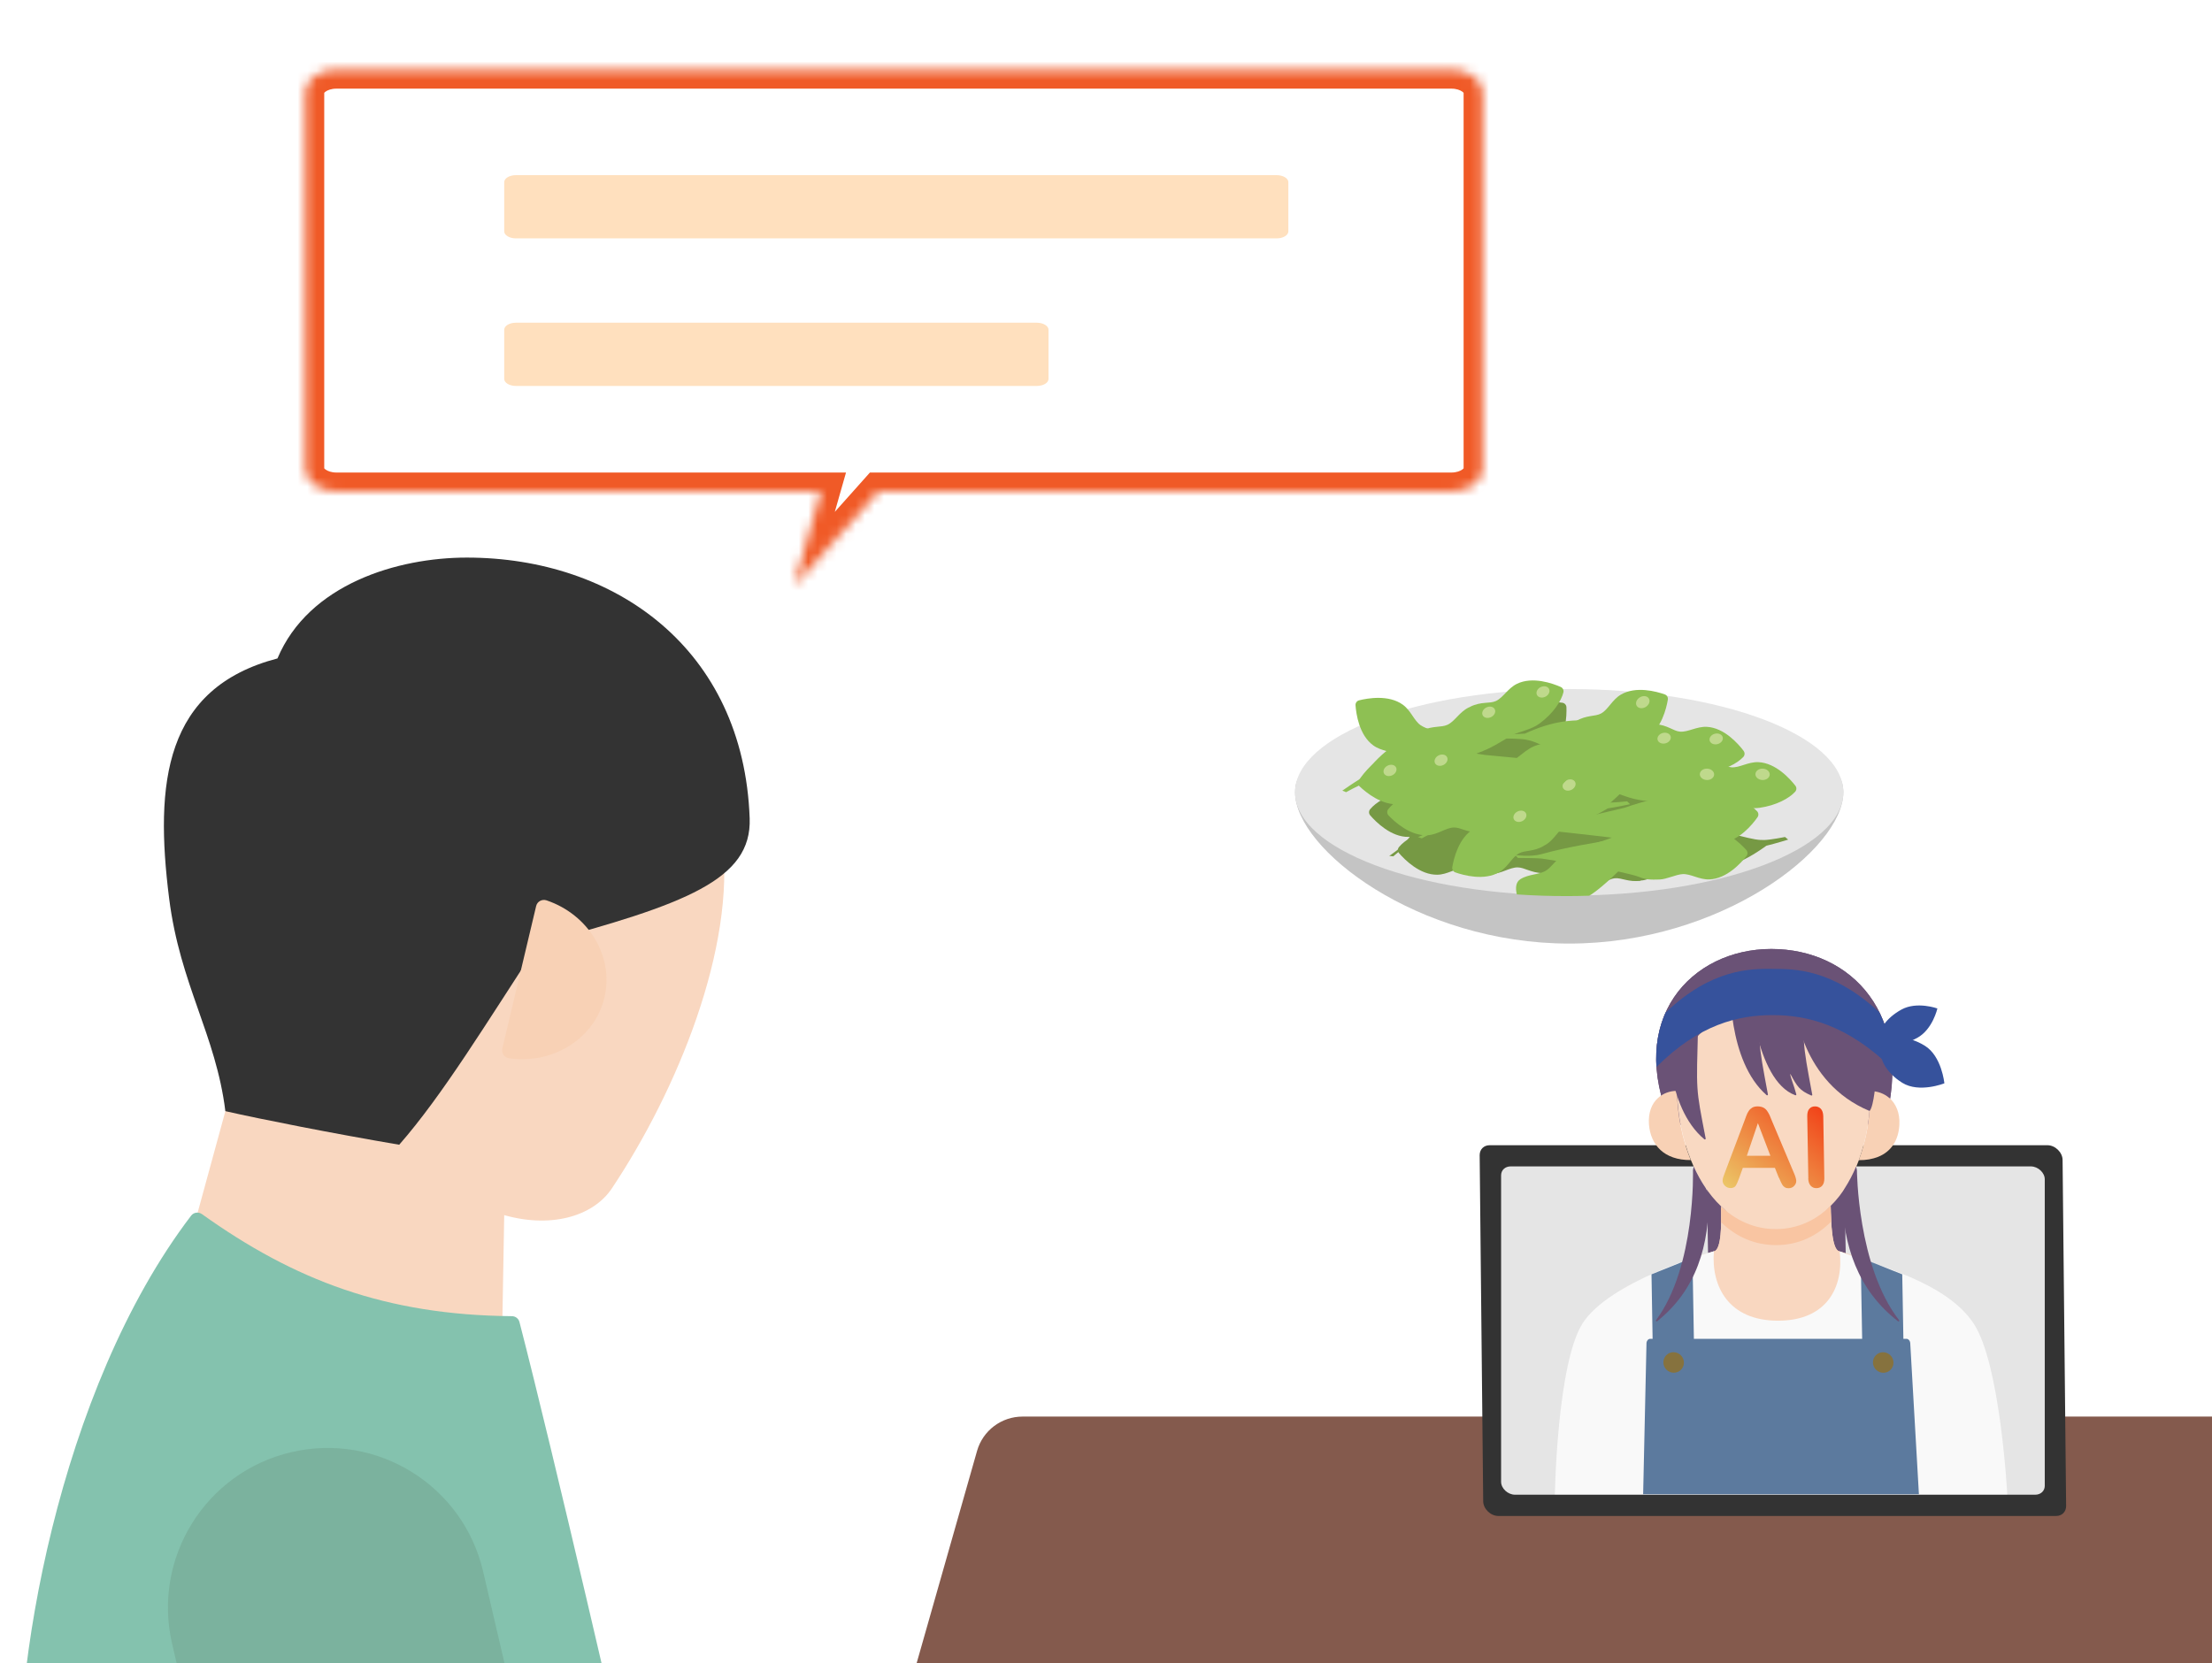 <svg width="234" height="176" viewBox="0 0 234 176" fill="none" xmlns="http://www.w3.org/2000/svg">
<g clip-path="url(#clip0_14_2960)">
<path d="M239.336 153.524C238.725 151.375 236.762 149.893 234.527 149.893H108.169C105.935 149.893 103.972 151.375 103.36 153.524L85.353 216.793C84.444 219.986 86.842 223.161 90.162 223.161H252.535C255.854 223.161 258.252 219.986 257.344 216.793L239.336 153.524Z" fill="#845A4D"/>
<g filter="url(#filter0_d_14_2960)">
<mask id="path-2-inside-1_14_2960" fill="white">
<path fill-rule="evenodd" clip-rule="evenodd" d="M35.58 7.38H153.55C155.36 7.38 156.83 8.451 156.83 9.774V49.606C156.83 50.929 155.36 52 153.55 52H92.922L84 62L86.848 52H35.58C33.77 52 32.3 50.929 32.3 49.606V9.774C32.3 8.451 33.77 7.38 35.58 7.38Z"/>
</mask>
<path fill-rule="evenodd" clip-rule="evenodd" d="M35.58 7.38H153.55C155.36 7.38 156.83 8.451 156.83 9.774V49.606C156.83 50.929 155.36 52 153.55 52H92.922L84 62L86.848 52H35.58C33.77 52 32.3 50.929 32.3 49.606V9.774C32.3 8.451 33.77 7.38 35.58 7.38Z" fill="white"/>
<path d="M92.922 52V50H92.026L91.43 50.669L92.922 52ZM84 62L82.076 61.452L85.492 63.331L84 62ZM86.848 52L88.771 52.548L89.497 50H86.848V52ZM153.55 5.38H35.58V9.38H153.55V5.38ZM158.83 9.774C158.83 8.318 158.017 7.172 157.047 6.465C156.076 5.757 154.833 5.38 153.55 5.38V9.38C154.077 9.38 154.473 9.539 154.69 9.696C154.908 9.855 154.83 9.907 154.83 9.774H158.83ZM158.83 49.606V9.774H154.83V49.606H158.83ZM153.55 54C154.833 54 156.076 53.623 157.047 52.915C158.017 52.208 158.83 51.062 158.83 49.606H154.83C154.83 49.473 154.908 49.524 154.69 49.683C154.473 49.841 154.077 50 153.55 50V54ZM92.922 54H153.55V50H92.922V54ZM91.43 50.669L82.508 60.669L85.492 63.331L94.415 53.331L91.43 50.669ZM85.924 62.548L88.771 52.548L84.924 51.452L82.076 61.452L85.924 62.548ZM35.58 54H86.848V50H35.58V54ZM30.3 49.606C30.3 51.062 31.113 52.208 32.082 52.915C33.053 53.623 34.297 54 35.58 54V50C35.053 50 34.656 49.841 34.44 49.683C34.222 49.524 34.3 49.473 34.3 49.606H30.3ZM30.3 9.774V49.606H34.3V9.774H30.3ZM35.58 5.38C34.297 5.38 33.053 5.757 32.082 6.465C31.113 7.172 30.3 8.318 30.3 9.774H34.3C34.3 9.907 34.222 9.855 34.44 9.696C34.656 9.539 35.053 9.38 35.58 9.38V5.38Z" fill="#F05A27" mask="url(#path-2-inside-1_14_2960)"/>
<path d="M54.58 18.533H135.05C135.73 18.533 136.29 18.868 136.29 19.276V24.481C136.29 24.89 135.74 25.225 135.05 25.225H54.58C53.9 25.225 53.34 24.89 53.34 24.481V19.276C53.34 18.868 53.89 18.533 54.58 18.533Z" fill="#FFE0BE"/>
<path d="M54.58 34.148H109.68C110.36 34.148 110.92 34.482 110.92 34.891V40.096C110.92 40.505 110.37 40.839 109.68 40.839H54.58C53.9 40.839 53.34 40.505 53.34 40.096V34.891C53.34 34.482 53.89 34.148 54.58 34.148Z" fill="#FFE0BE"/>
</g>
<g filter="url(#filter1_d_14_2960)">
<path d="M225.25 62H107.28C105.47 62 104 63.071 104 64.394V104.226C104 105.549 105.47 106.62 107.28 106.62H225.25C227.06 106.62 228.53 105.549 228.53 104.226V64.394C228.53 63.071 227.06 62 225.25 62Z" fill="white"/>
<path d="M151.085 117V106.513H143.65L151.085 117Z" fill="white"/>
</g>
<path d="M52.903 128.439L23.841 117.567L25.012 83.069C27.429 70.767 39.363 62.746 51.674 65.172L61.893 67.179C71.871 69.136 75.141 78.712 76.412 88.797C77.85 100.221 71.661 115.35 64.728 125.746C62.721 128.756 58.113 130.078 52.903 128.447V128.439Z" fill="#F9D7C0"/>
<path d="M53.129 140.591L19.275 134.285L25.129 112.867H53.614L53.129 140.591Z" fill="#F9D7C0"/>
<path d="M67.338 193.913L2.967 192.901C2.482 192.901 2.164 192.492 2.131 192.007C1.094 177.304 6.153 147.08 20.22 128.631C20.496 128.272 20.998 128.213 21.366 128.472C31.142 135.455 40.776 139.152 54.149 139.269C54.525 139.269 54.86 139.52 54.952 139.888C58.615 154.063 65.924 185.801 67.321 191.89C67.438 192.416 67.881 193.922 67.346 193.922L67.338 193.913Z" fill="#84C2AE"/>
<path d="M51.107 166.279C48.991 157.192 39.911 151.541 30.826 153.657C21.742 155.773 16.093 164.854 18.209 173.941L23.883 198.303C25.999 207.39 35.079 213.041 44.163 210.925C53.248 208.81 58.897 199.728 56.781 190.641L51.107 166.279Z" fill="#7BB29E"/>
<path d="M56.942 99.862C72.598 95.689 79.531 93.055 79.305 86.598C78.669 68.618 65.013 59 49.382 59C42.056 59 32.664 61.802 29.352 69.671C17.385 72.808 16.348 82.843 17.895 95.087C19.049 104.194 22.837 109.488 23.841 117.575C27.705 118.453 35.215 119.933 42.231 121.129C46.856 115.844 51.431 108.275 56.942 99.87V99.862Z" fill="#333333"/>
<path d="M53.145 110.952C53.028 111.437 53.363 111.913 53.856 111.98C58.506 112.641 62.914 109.906 63.942 105.549C64.971 101.2 62.27 96.776 57.821 95.271C57.344 95.112 56.834 95.38 56.717 95.873L53.137 110.952H53.145Z" fill="#F8D1B5"/>
<path d="M217.508 160.41H158.509C157.684 160.41 156.911 159.655 156.902 158.856L156.529 122.23C156.529 121.622 156.963 121.179 157.588 121.179H216.587C217.412 121.179 218.185 121.935 218.194 122.734L218.568 159.36C218.568 159.968 218.133 160.41 217.508 160.41Z" fill="#333333"/>
<path d="M215.302 158.161H160.272C159.508 158.161 158.787 157.492 158.796 156.78V124.349C158.804 123.811 159.23 123.42 159.803 123.42H214.833C215.597 123.42 216.318 124.089 216.309 124.801V157.232C216.301 157.77 215.875 158.161 215.302 158.161Z" fill="#E5E5E5"/>
<path d="M176.809 118.999C171.937 107.838 178.92 100.413 187.379 100.413C195.838 100.413 202.613 107.413 199.347 119.008" fill="#6A5276"/>
<path d="M176.809 118.999C171.937 107.838 178.92 100.413 187.379 100.413C195.838 100.413 202.613 107.413 199.347 119.008" fill="#6A5276"/>
<path d="M195.3 135.388H180.735L180.527 123.359H195.092L195.3 135.388Z" fill="#6A5276"/>
<path d="M199.877 116.176C200.563 116.793 200.997 117.766 200.928 119.008C200.85 120.562 200.138 121.839 198.652 122.421C198.088 122.638 197.428 122.768 196.637 122.76C197.48 120.502 197.888 117.957 197.836 115.447C198.609 115.447 199.321 115.707 199.868 116.185L199.877 116.176Z" fill="#F8D1B5"/>
<path d="M177.4 115.438C177.443 117.948 177.947 120.501 178.859 122.751C176.019 122.768 174.62 121.135 174.438 118.999C174.343 117.757 174.725 116.775 175.402 116.176C175.932 115.698 176.627 115.429 177.4 115.429V115.438Z" fill="#F8D1B5"/>
<path d="M194.562 132.4C195.265 132.6 195.951 132.956 196.655 133.199C199.99 134.424 204.984 136.309 206.018 137.577C208.111 140.139 202.005 141.676 188.109 141.676C168.185 141.676 167.629 139.479 171.303 136.673C172.684 135.622 177.235 133.972 178.407 133.59C179.58 133.208 180.631 132.617 181.343 132.4C182.107 132.209 182.116 129.508 182.081 127.675C183.653 129.152 185.599 130.055 187.874 130.055C190.15 130.055 192.139 129.117 193.667 127.589C193.702 129.439 193.797 132.209 194.562 132.4Z" fill="#F9D9C2"/>
<path d="M187.475 106.501C194.649 106.501 197.775 111.486 197.845 115.438C197.888 117.948 197.471 120.501 196.646 122.751C195.952 124.636 194.961 126.312 193.676 127.58C192.139 129.108 190.211 130.672 187.892 130.672C185.573 130.672 183.653 129.152 182.09 127.667C180.735 126.381 179.649 124.679 178.876 122.751C177.956 120.493 177.461 117.948 177.417 115.438C177.348 111.486 180.318 106.501 187.492 106.501H187.483H187.475Z" fill="#F9D9C2"/>
<path d="M194.562 132.4C195.266 132.6 195.978 132.817 196.681 133.06C194.918 136.413 191.922 141.676 188.1 141.676C184.279 141.676 181.091 136.413 179.207 133.069C179.91 132.826 180.622 132.609 181.334 132.4C182.099 132.209 182.107 129.508 182.073 127.675C183.645 129.152 185.59 130.055 187.866 130.055C190.141 130.055 192.13 129.117 193.659 127.589C193.694 129.439 193.789 132.209 194.553 132.4H194.562Z" fill="#F9D7C0"/>
<path d="M208.797 140.061C205.853 135.597 198.409 133.877 194.614 132.418C195.048 136.109 193.337 139.748 188.091 139.748C182.845 139.748 181.004 136.092 181.308 132.4C180.77 132.539 170.182 135.605 167.394 140.069C164.719 144.343 164.485 158.117 164.485 158.117H212.341C212.341 158.117 211.62 144.343 208.797 140.069V140.061Z" fill="#F9F9F9"/>
<path d="M188.178 124.627L187.761 123.576H184.365L183.983 124.645C183.836 125.061 183.705 125.339 183.592 125.496C183.479 125.643 183.306 125.713 183.054 125.713C182.845 125.713 182.654 125.635 182.489 125.487C182.324 125.331 182.237 125.148 182.229 124.957C182.229 124.844 182.246 124.731 182.281 124.601C182.316 124.48 182.385 124.315 182.463 124.097L184.513 118.669C184.565 118.513 184.643 118.322 184.721 118.105C184.8 117.887 184.886 117.705 184.991 117.557C185.086 117.41 185.208 117.297 185.364 117.201C185.529 117.106 185.72 117.071 185.946 117.071C186.172 117.071 186.38 117.123 186.545 117.201C186.71 117.288 186.832 117.401 186.936 117.549C187.032 117.696 187.127 117.844 187.197 118C187.266 118.157 187.353 118.374 187.466 118.652L189.741 124.045C189.924 124.454 190.011 124.757 190.019 124.949C190.028 125.14 189.95 125.322 189.794 125.487C189.637 125.652 189.446 125.73 189.212 125.73C189.081 125.73 188.96 125.713 188.864 125.661C188.769 125.609 188.691 125.548 188.621 125.47C188.552 125.383 188.482 125.261 188.404 125.096C188.326 124.923 188.265 124.784 188.204 124.645V124.627H188.178ZM184.782 122.3H187.284L185.963 118.843L184.791 122.3H184.782ZM191.296 124.679L191.183 118.096C191.183 117.748 191.253 117.497 191.4 117.332C191.548 117.158 191.748 117.071 192 117.071C192.252 117.071 192.46 117.158 192.625 117.332C192.781 117.505 192.868 117.766 192.877 118.105L192.99 124.688C192.99 125.035 192.92 125.287 192.764 125.461C192.616 125.635 192.408 125.722 192.147 125.722C191.887 125.722 191.704 125.635 191.539 125.461C191.383 125.287 191.296 125.027 191.287 124.688H191.296V124.679Z" fill="url(#paint0_linear_14_2960)"/>
<path d="M183.036 103.365C183.002 104.147 182.741 112.268 186.884 115.881C186.936 115.933 187.031 115.881 187.023 115.811C185.937 109.984 186.041 110.765 186.206 103.383C186.206 103.339 186.172 103.305 186.128 103.305H183.114C183.114 103.305 183.036 103.331 183.036 103.365Z" fill="#6A5276"/>
<path d="M189.394 113.632C190.132 114.995 190.367 115.377 191.6 115.916C191.661 115.942 191.73 115.898 191.713 115.838C190.618 109.923 190.714 110.739 190.888 103.331C190.888 103.287 190.853 103.253 190.809 103.253H187.726C187.726 103.253 187.726 103.27 187.726 103.296H185.016C184.973 103.296 184.938 103.322 184.938 103.366C184.99 104.286 185.624 114.309 189.915 115.89C189.976 115.916 190.036 115.864 190.028 115.803C189.776 114.83 189.394 113.988 189.385 113.632H189.394Z" fill="#6A5276"/>
<path d="M189.881 106.501C189.881 106.501 190.506 114.543 197.776 117.557C198.253 117.045 198.444 114.17 198.444 114.17L195.682 106.779L189.889 106.501H189.881Z" fill="#6A5276"/>
<path d="M176.462 108.568C176.427 109.315 176.158 117.097 180.301 120.554C180.353 120.597 180.448 120.554 180.44 120.484C179.363 114.908 179.458 115.646 179.632 108.585C179.632 108.551 179.597 108.516 179.554 108.516H176.54C176.54 108.516 176.462 108.542 176.462 108.577V108.568Z" fill="#6A5276"/>
<path d="M179.293 147.582H174.924L174.707 134.841L179.041 133.095L179.293 147.582Z" fill="#5C7A9E"/>
<path d="M197.098 147.582H201.458L201.232 134.841L196.837 133.095L197.098 147.582Z" fill="#5C7A9E"/>
<path d="M196.429 123.784C196.429 123.784 196.403 123.645 196.351 123.437C196.012 124.244 195.613 125.009 195.161 125.712C195.161 125.721 194.857 126.312 194.857 126.329C194.944 131.801 196.542 136.517 200.789 139.808C200.867 139.869 200.954 139.774 200.902 139.696C196.473 133.998 196.438 123.784 196.438 123.784H196.429Z" fill="#6A5276"/>
<path d="M179.102 123.784C179.102 123.784 179.128 123.645 179.171 123.437C179.536 124.244 179.962 125.009 180.439 125.712C180.439 125.721 180.761 126.312 180.761 126.329C180.865 131.801 179.432 136.517 175.298 139.808C175.228 139.869 175.133 139.774 175.185 139.696C179.415 133.998 179.093 123.784 179.093 123.784H179.102Z" fill="#6A5276"/>
<path d="M187.492 102.514C185.199 102.514 181.1 102.462 176.192 107.152C175.454 108.811 175.089 110.739 175.228 112.902C179.762 108.385 183.879 107.413 187.518 107.413C191.157 107.413 195.413 108.411 200.172 113.067C200.138 110.8 199.643 108.802 198.8 107.1C193.78 102.471 189.776 102.523 187.483 102.523L187.492 102.514Z" fill="#36529C"/>
<path d="M202.821 109.818C201.188 110.713 199.486 110.765 199.026 109.931C198.565 109.106 199.521 107.717 201.154 106.822C202.787 105.927 204.949 106.709 204.949 106.709C204.949 106.709 204.454 108.924 202.821 109.818Z" fill="#36529C"/>
<path d="M201.241 114.578C199.443 113.467 198.514 111.686 199.174 110.6C199.834 109.515 201.823 109.541 203.621 110.653C205.418 111.764 205.688 114.63 205.688 114.63C205.688 114.63 203.039 115.69 201.241 114.578Z" fill="#36529C"/>
<path d="M173.822 158.109L174.178 142.076C174.213 141.841 174.369 141.667 174.56 141.667H201.684C201.875 141.667 202.04 141.841 202.075 142.076L202.995 158.109H173.813H173.822Z" fill="#5C7A9E"/>
<path d="M199.996 144.944C200.415 144.521 200.406 143.834 199.977 143.408C199.548 142.983 198.86 142.98 198.442 143.403C198.023 143.825 198.031 144.513 198.461 144.938C198.89 145.364 199.577 145.366 199.996 144.944Z" fill="#86723E"/>
<path d="M177.826 144.938C178.245 144.516 178.236 143.829 177.807 143.403C177.378 142.978 176.69 142.975 176.271 143.398C175.853 143.82 175.861 144.507 176.29 144.933C176.72 145.358 177.407 145.361 177.826 144.938Z" fill="#86723E"/>
<path d="M202.083 142.084L203.004 158.117L202.083 142.084Z" fill="#5C7A9E"/>
<path d="M187.865 130.055C185.59 130.055 183.644 129.143 182.072 127.675C182.081 128.188 182.09 128.761 182.072 129.326C182.09 129.334 182.098 129.352 182.107 129.369C183.67 130.854 185.581 131.749 187.9 131.749C190.219 131.749 192.165 130.811 193.693 129.282C193.693 129.282 193.702 129.274 193.711 129.265C193.676 128.683 193.667 128.101 193.658 127.589C192.121 129.117 190.141 130.055 187.865 130.055Z" fill="#F9C5A2"/>
<g clip-path="url(#clip1_14_2960)">
<path d="M195 83.837C195 89.873 182.017 99.843 166 99.843C149.983 99.843 137 89.873 137 83.837C137 77.802 149.983 77.987 166 77.987C182.017 77.987 195.001 77.802 195.001 83.837H195Z" fill="#C4C4C4"/>
<path d="M166 94.765C182.017 94.765 195.001 89.873 195.001 83.838C195.001 77.802 182.017 72.91 166 72.91C149.984 72.91 137 77.802 137 83.838C137 89.873 149.984 94.765 166 94.765Z" fill="#E5E5E5"/>
<path d="M160.186 88.396C163.187 88.501 165.285 88.12 168.156 86.575C169.217 86.462 170.527 86.236 170.527 86.236L170.237 85.919C170.237 85.919 168.687 86.017 168.045 85.947C167.42 85.879 166.986 85.765 165.276 85.074C164.401 84.721 162.284 83.774 160.135 83.83C159.374 83.85 158.163 83.737 157.439 83.765C156.587 83.798 155.52 83.63 154.448 83.645C152.6 83.672 151.232 84.832 150.647 85.549C150.493 85.737 150.497 86.007 150.656 86.191C151.261 86.891 152.858 88.499 154.706 88.473C155.778 88.457 156.645 87.771 157.497 87.779C158.221 87.787 158.888 88.348 160.187 88.394L160.186 88.396Z" fill="#769944"/>
<path d="M154.446 83.647C153.685 83.658 152.456 83.821 151.733 83.848C150.88 83.881 149.723 83.518 148.631 83.734C146.819 84.092 145.525 84.916 144.939 85.632C144.786 85.82 144.789 86.091 144.949 86.275C145.554 86.974 147.151 88.583 148.999 88.556C150.071 88.54 150.938 87.855 151.79 87.863C152.514 87.87 153.18 88.496 154.48 88.477" fill="#769944"/>
<path d="M163.237 92.398C166.238 92.503 168.336 92.123 171.207 90.577C172.268 90.464 173.578 90.239 173.578 90.239L173.288 89.921C173.288 89.921 171.738 90.02 171.096 89.949C170.471 89.881 170.037 89.768 168.327 89.077C167.452 88.724 165.335 87.776 163.186 87.832C162.425 87.852 161.214 87.739 160.49 87.767C159.638 87.8 158.571 87.633 157.499 87.648C155.652 87.674 154.283 88.835 153.698 89.551C153.544 89.739 153.548 90.01 153.707 90.194C154.312 90.893 155.909 92.502 157.757 92.475C158.829 92.46 159.696 91.774 160.548 91.782C161.272 91.789 161.939 92.351 163.238 92.397L163.237 92.398Z" fill="#769944"/>
<path d="M157.498 87.65C156.737 87.66 155.508 87.823 154.785 87.85C153.932 87.883 152.775 87.52 151.682 87.736C149.87 88.094 148.577 88.918 147.991 89.634C147.838 89.822 147.841 90.093 148 90.277C148.606 90.976 150.203 92.585 152.051 92.558C153.123 92.543 153.989 91.857 154.842 91.865C155.566 91.872 156.232 92.498 157.531 92.48" fill="#769944"/>
<path d="M167.871 89.677C170.872 89.783 172.97 89.402 175.84 87.856C176.902 87.743 178.212 87.518 178.212 87.518L177.922 87.2C177.922 87.2 176.372 87.299 175.73 87.228C175.105 87.16 174.671 87.047 172.961 86.356C172.086 86.003 169.969 85.056 167.82 85.111C167.059 85.131 165.847 85.018 165.124 85.047C164.271 85.08 163.205 84.912 162.133 84.927C160.285 84.954 158.917 86.114 158.331 86.83C158.178 87.019 158.181 87.289 158.34 87.473C158.946 88.172 160.543 89.781 162.391 89.754C163.463 89.739 164.33 89.053 165.182 89.061C165.906 89.069 166.573 89.63 167.871 89.676L167.871 89.677Z" fill="#769944"/>
<path d="M162.132 84.929C161.371 84.939 160.142 85.102 159.419 85.129C158.566 85.163 157.408 84.799 156.316 85.015C154.504 85.373 153.21 86.198 152.625 86.913C152.472 87.102 152.475 87.372 152.634 87.556C153.239 88.255 154.837 89.864 156.684 89.837C157.757 89.822 158.623 89.136 159.476 89.144C160.2 89.151 160.866 89.777 162.165 89.758" fill="#769944"/>
<path d="M179.2 92.351C182.189 92.057 184.218 91.402 186.858 89.49C187.896 89.238 189.164 88.841 189.164 88.841L188.834 88.565C188.834 88.565 187.311 88.868 186.666 88.883C186.036 88.898 185.593 88.844 183.805 88.386C182.891 88.151 180.667 87.493 178.545 87.833C177.793 87.953 176.578 88.002 175.864 88.125C175.023 88.271 173.943 88.246 172.884 88.403C171.056 88.674 169.853 90.005 169.367 90.793C169.24 91 169.28 91.267 169.462 91.428C170.155 92.041 171.951 93.424 173.778 93.153C174.839 92.996 175.607 92.201 176.454 92.097C177.173 92.008 177.908 92.477 179.201 92.35L179.2 92.351Z" fill="#769944"/>
<path d="M172.883 88.404C172.13 88.516 170.933 88.839 170.22 88.963C169.379 89.109 168.184 88.902 167.13 89.261C165.381 89.856 164.209 90.844 163.723 91.632C163.596 91.838 163.635 92.106 163.818 92.267C164.511 92.88 166.307 94.263 168.134 93.992C169.195 93.834 169.963 93.04 170.81 92.935C171.529 92.847 172.271 93.379 173.557 93.188" fill="#769944"/>
<path d="M175.643 86.519C178.644 86.624 180.742 86.243 183.612 84.697C184.674 84.585 185.984 84.359 185.984 84.359L185.694 84.041C185.694 84.041 184.144 84.14 183.502 84.07C182.877 84.002 182.443 83.888 180.733 83.197C179.858 82.844 177.741 81.897 175.592 81.952C174.831 81.972 173.619 81.859 172.896 81.888C172.044 81.921 170.977 81.753 169.905 81.768C168.057 81.795 166.689 82.955 166.103 83.671C165.95 83.86 165.953 84.13 166.113 84.314C166.718 85.013 168.315 86.622 170.163 86.596C171.235 86.58 172.102 85.894 172.954 85.902C173.678 85.91 174.345 86.471 175.644 86.517L175.643 86.519Z" fill="#769944"/>
<path d="M169.904 81.77C169.143 81.781 167.914 81.944 167.191 81.971C166.338 82.004 165.181 81.641 164.089 81.856C162.277 82.215 160.983 83.039 160.397 83.755C160.244 83.943 160.247 84.213 160.407 84.397C161.012 85.097 162.609 86.705 164.457 86.679C165.529 86.663 166.396 85.977 167.248 85.986C167.972 85.993 168.638 86.618 169.938 86.6" fill="#769944"/>
<path d="M156.664 79C156.309 79.322 155.19 80.551 153.882 82.513C152.545 84.166 150.681 86.241 149.025 88.697C148.359 89.684 146.961 90.565 146.961 90.565L147.389 90.612C147.389 90.612 148.75 89.454 149.279 89.083C149.794 88.721 156.455 84.826 156.459 84.823C157.299 84.393 158.066 83.989 158.471 83.859C159.207 83.623 159.598 83.299 160.292 82.671C160.857 82.16 161.261 81.16 161.786 80.662C162.404 80.073 163.506 79.985 164.301 79.266C165.67 78.026 165.742 75.76 165.708 74.835C165.7 74.592 165.518 74.392 165.277 74.359C164.361 74.234 162.098 74.08 160.729 75.32C159.934 76.04 159.737 77.127 159.09 77.684C158.542 78.157 157.629 78.127 156.665 78.999L156.664 79Z" fill="#769944"/>
<path d="M161.406 85.946C160.974 85.737 159.416 85.162 157.106 84.686C155.072 84.066 152.449 83.118 149.551 82.504C148.386 82.258 147.044 81.291 147.044 81.291L147.161 81.705C147.161 81.705 148.746 82.533 149.288 82.883C149.816 83.225 155.926 87.938 155.93 87.94C156.644 88.558 157.306 89.117 157.579 89.444C158.074 90.037 158.52 90.278 159.364 90.686C160.05 91.017 161.128 91.017 161.787 91.316C162.564 91.668 163.059 92.657 164.024 93.123C165.688 93.927 167.814 93.143 168.659 92.766C168.881 92.666 168.999 92.423 168.939 92.187C168.711 91.29 168.004 89.137 166.341 88.332C165.375 87.865 164.293 88.091 163.534 87.7C162.89 87.369 162.576 86.511 161.405 85.945L161.406 85.946Z" fill="#769944"/>
<path d="M176.196 84.343C175.718 84.386 174.085 84.692 171.859 85.47C169.795 85.984 167.057 86.518 164.256 87.479C163.129 87.865 161.482 87.727 161.482 87.727L161.795 88.022C161.795 88.022 163.581 87.918 164.226 87.94C164.854 87.962 172.518 88.867 172.523 88.868C173.453 89.031 174.308 89.171 174.709 89.311C175.439 89.565 175.945 89.543 176.878 89.46C177.637 89.392 178.562 88.838 179.281 88.756C180.128 88.66 181.061 89.253 182.129 89.157C183.97 88.993 185.392 87.228 185.923 86.47C186.062 86.271 186.038 86.002 185.865 85.83C185.209 85.178 183.497 83.693 181.657 83.857C180.589 83.953 179.776 84.701 178.924 84.757C178.202 84.803 177.491 84.23 176.196 84.345V84.343Z" fill="#8EC053"/>
<path d="M149.716 82.091C150.104 82.373 151.538 83.214 153.727 84.088C155.621 85.055 158.037 86.45 160.782 87.563C161.885 88.011 163.036 89.197 163.036 89.197L162.993 88.769C162.993 88.769 161.579 87.676 161.106 87.236C160.646 86.807 155.458 81.094 155.455 81.09C154.86 80.357 154.307 79.69 154.097 79.32C153.714 78.649 153.317 78.334 152.558 77.784C151.941 77.337 150.88 77.149 150.284 76.738C149.581 76.255 149.266 75.195 148.399 74.566C146.903 73.482 144.671 73.88 143.774 74.104C143.538 74.163 143.379 74.382 143.396 74.624C143.463 75.547 143.78 77.791 145.276 78.875C146.145 79.504 147.249 79.473 147.928 79.989C148.503 80.428 148.662 81.328 149.716 82.091V82.091Z" fill="#8EC053"/>
<path d="M172.131 84.79C172.131 84.79 170.587 84.959 169.942 84.917C169.314 84.877 168.877 84.783 167.137 84.17C166.246 83.857 164.089 83.005 161.945 83.157C161.186 83.211 159.971 83.153 159.249 83.214C158.399 83.285 157.326 83.166 156.256 83.229C155.495 83.274 154.275 83.491 153.554 83.552C152.704 83.623 151.531 83.312 150.45 83.576C148.655 84.016 147.4 84.897 146.848 85.639C146.703 85.834 146.719 86.104 146.886 86.28C147.523 86.952 149.19 88.487 151.034 88.377C152.105 88.313 152.939 87.589 153.792 87.559C154.516 87.534 155.209 88.129 156.506 88.053V88.044C156.58 88.044 156.654 88.044 156.729 88.04C157.8 87.976 158.634 87.252 159.487 87.222C160.21 87.197 160.901 87.728 162.201 87.715C165.204 87.686 167.283 87.211 170.08 85.539C171.135 85.379 172.434 85.095 172.434 85.095L172.13 84.79H172.131Z" fill="#8EC053"/>
<path d="M153.515 84.482C153.992 84.429 155.618 84.088 157.827 83.264C159.88 82.707 162.605 82.117 165.386 81.096C166.504 80.686 168.154 80.79 168.154 80.79L167.835 80.502C167.835 80.502 166.052 80.644 165.407 80.635C164.777 80.627 157.097 79.883 157.092 79.882C156.159 79.739 155.302 79.617 154.897 79.485C154.162 79.246 153.657 79.279 152.725 79.382C151.968 79.465 151.055 80.039 150.338 80.136C149.493 80.251 148.547 79.677 147.482 79.794C145.646 79.998 144.261 81.792 143.747 82.561C143.611 82.763 143.641 83.032 143.817 83.2C144.487 83.838 146.23 85.287 148.066 85.084C149.132 84.966 149.929 84.2 150.779 84.127C151.5 84.064 152.223 84.624 153.515 84.482Z" fill="#8EC053"/>
<path d="M179.659 77.081C179.659 77.081 178.092 77.942 177.5 78.201C176.923 78.452 169.615 80.93 169.611 80.931C168.701 81.183 167.87 81.426 167.447 81.471C166.678 81.555 166.231 81.793 165.424 82.27C164.768 82.657 164.172 83.555 163.557 83.938C162.833 84.39 161.736 84.256 160.813 84.801C160.341 85.079 159.965 85.469 159.662 85.904C159.32 86.258 158.985 86.628 158.645 86.84C157.921 87.292 156.823 87.158 155.9 87.703C154.31 88.642 153.785 90.847 153.632 91.759C153.593 91.999 153.73 92.232 153.959 92.313C154.832 92.619 157.017 93.224 158.607 92.284C159.53 91.739 159.942 90.713 160.687 90.297C161.319 89.944 162.208 90.157 163.328 89.496L163.323 89.489C163.389 89.456 163.455 89.421 163.52 89.383C164.443 88.837 164.855 87.811 165.6 87.396C166.232 87.042 167.121 87.255 168.24 86.595C168.653 86.351 169.996 85.371 171.671 83.712C173.313 82.361 175.556 80.702 177.671 78.628C178.521 77.795 180.069 77.212 180.069 77.212L179.659 77.08V77.081Z" fill="#8EC053"/>
<path d="M161.037 86.884C161.391 86.71 161.566 86.341 161.428 86.06C161.29 85.779 160.891 85.692 160.537 85.865C160.183 86.039 160.008 86.408 160.146 86.689C160.284 86.97 160.683 87.058 161.037 86.884Z" fill="#BFD98C"/>
<path d="M166.239 83.575C166.593 83.401 166.768 83.032 166.63 82.751C166.492 82.469 166.093 82.382 165.739 82.556C165.385 82.73 165.21 83.099 165.348 83.38C165.486 83.661 165.885 83.748 166.239 83.575Z" fill="#BFD98C"/>
<path d="M175.164 87.916C174.685 87.932 173.037 88.147 170.772 88.8C168.683 89.198 165.919 89.578 163.068 90.381C161.922 90.705 160.285 90.473 160.285 90.473L160.581 90.785C160.581 90.785 162.369 90.781 163.013 90.839C163.64 90.895 171.24 92.227 171.245 92.228C172.164 92.443 173.01 92.63 173.403 92.793C174.118 93.088 174.624 93.094 175.561 93.062C176.322 93.037 177.277 92.535 177.999 92.493C178.851 92.445 179.749 93.089 180.82 93.053C182.667 92.992 184.185 91.309 184.757 90.582C184.907 90.391 184.898 90.121 184.735 89.94C184.117 89.252 182.49 87.674 180.643 87.735C179.572 87.771 178.719 88.473 177.865 88.48C177.141 88.487 176.464 87.873 175.164 87.916Z" fill="#8EC053"/>
<path d="M176.109 73.476C175.236 73.169 173.052 72.564 171.461 73.504C170.538 74.05 170.126 75.076 169.381 75.491C168.75 75.844 167.861 75.631 166.741 76.292L166.746 76.299C166.68 76.333 166.613 76.368 166.549 76.406C165.626 76.951 165.213 77.977 164.469 78.393C163.837 78.746 162.948 78.533 161.828 79.194C161.415 79.438 160.073 80.417 158.397 82.076C156.755 83.427 154.513 85.087 152.397 87.16C151.547 87.993 150 88.576 150 88.576L150.41 88.708C150.41 88.708 151.976 87.847 152.568 87.589C153.146 87.337 160.453 84.859 160.457 84.858C161.367 84.606 162.199 84.364 162.622 84.318C163.391 84.234 163.838 83.996 164.645 83.519C165.3 83.132 165.897 82.234 166.511 81.851C167.235 81.399 168.332 81.533 169.255 80.988C169.727 80.71 170.104 80.32 170.406 79.885C170.749 79.531 171.084 79.161 171.424 78.949C172.148 78.497 173.245 78.632 174.168 78.087C175.759 77.147 176.284 74.942 176.436 74.03C176.476 73.79 176.338 73.557 176.109 73.477V73.476Z" fill="#8EC053"/>
<path d="M174.088 74.811C174.445 74.6 174.599 74.199 174.432 73.916C174.264 73.632 173.839 73.574 173.482 73.785C173.124 73.996 172.97 74.397 173.138 74.68C173.305 74.964 173.731 75.022 174.088 74.811Z" fill="#BFD98C"/>
<path d="M168.291 78.193C168.648 77.982 168.802 77.581 168.634 77.297C168.467 77.014 168.042 76.955 167.684 77.166C167.327 77.377 167.173 77.778 167.341 78.061C167.508 78.345 167.933 78.404 168.291 78.193Z" fill="#BFD98C"/>
<path d="M184.453 79.453C183.894 78.716 182.407 77.005 180.562 76.91C179.491 76.854 178.581 77.482 177.73 77.418C177.008 77.363 176.385 76.694 175.087 76.627L175.087 76.636C175.013 76.627 174.939 76.619 174.864 76.615C173.793 76.56 172.883 77.188 172.032 77.123C171.31 77.069 170.682 76.464 169.389 76.332C166.402 76.03 164.283 76.272 161.317 77.624C160.251 77.666 158.928 77.805 158.928 77.805L159.197 78.142C159.197 78.142 160.75 78.146 161.385 78.258C162.005 78.367 162.43 78.508 164.091 79.311C164.941 79.721 166.991 80.805 169.138 80.892C169.899 80.922 171.1 81.114 171.824 81.134C172.677 81.157 173.731 81.395 174.802 81.451C175.562 81.49 176.799 81.409 177.523 81.429C178.375 81.453 179.506 81.892 180.611 81.748C182.443 81.51 183.787 80.774 184.418 80.097C184.584 79.919 184.598 79.649 184.451 79.456L184.453 79.453Z" fill="#8EC053"/>
<path d="M176.179 78.657C176.562 78.562 176.811 78.239 176.735 77.935C176.66 77.631 176.288 77.461 175.906 77.556C175.523 77.651 175.274 77.975 175.349 78.279C175.425 78.583 175.796 78.752 176.179 78.657Z" fill="#BFD98C"/>
<path d="M181.686 78.739C182.069 78.644 182.318 78.321 182.243 78.016C182.167 77.713 181.796 77.543 181.413 77.638C181.03 77.733 180.781 78.056 180.857 78.361C180.932 78.665 181.304 78.834 181.686 78.739Z" fill="#BFD98C"/>
<path d="M165.106 72.69C164.259 72.317 162.128 71.545 160.469 72.359C159.506 72.832 159.017 73.822 158.242 74.179C157.584 74.482 156.714 74.202 155.547 74.774L155.551 74.782C155.483 74.81 155.415 74.839 155.347 74.873C154.384 75.345 153.895 76.335 153.119 76.693C152.462 76.996 151.619 76.773 150.425 77.287C147.667 78.476 145.933 79.717 143.999 82.341C143.088 82.897 142 83.66 142 83.66L142.398 83.823C142.398 83.823 143.757 83.071 144.368 82.86C144.962 82.655 145.403 82.572 147.244 82.465C148.186 82.41 150.504 82.361 152.423 81.392C153.103 81.048 154.245 80.632 154.887 80.297C155.644 79.903 156.68 79.598 157.642 79.125C158.325 78.789 159.367 78.118 160.009 77.783C160.765 77.389 161.967 77.223 162.863 76.56C164.348 75.461 165.164 74.163 165.387 73.265C165.446 73.03 165.326 72.787 165.104 72.688L165.106 72.69Z" fill="#8EC053"/>
<path d="M163.478 73.724C163.832 73.55 164.007 73.182 163.869 72.9C163.731 72.619 163.332 72.532 162.978 72.706C162.624 72.879 162.449 73.248 162.587 73.529C162.725 73.811 163.124 73.898 163.478 73.724Z" fill="#BFD98C"/>
<path d="M157.737 75.877C158.091 75.704 158.266 75.335 158.128 75.054C157.99 74.772 157.591 74.685 157.237 74.859C156.883 75.033 156.708 75.402 156.846 75.683C156.984 75.964 157.383 76.051 157.737 75.877Z" fill="#BFD98C"/>
<path d="M189.926 83.139C189.358 82.409 187.848 80.718 186.002 80.647C184.931 80.606 184.029 81.246 183.178 81.192C182.455 81.146 181.823 80.486 180.524 80.436V80.445C180.449 80.437 180.376 80.43 180.301 80.428C179.229 80.386 178.328 81.027 177.476 80.973C176.754 80.927 176.118 80.332 174.823 80.217C171.83 79.954 169.716 80.224 166.768 81.616C165.703 81.672 164.383 81.829 164.383 81.829L164.656 82.161C164.656 82.161 166.21 82.145 166.846 82.248C167.468 82.35 167.894 82.486 169.566 83.265C170.421 83.664 172.486 84.721 174.633 84.778C175.395 84.799 176.598 84.975 177.323 84.985C178.176 84.997 179.233 85.221 180.304 85.261C181.065 85.29 182.3 85.193 183.024 85.203C183.878 85.215 185.014 85.638 186.116 85.481C187.944 85.219 189.279 84.464 189.902 83.779C190.065 83.599 190.076 83.329 189.926 83.137V83.139Z" fill="#8EC053"/>
<path d="M187.214 81.963C187.227 81.632 186.899 81.35 186.481 81.334C186.063 81.317 185.714 81.573 185.701 81.905C185.689 82.237 186.017 82.519 186.435 82.535C186.853 82.551 187.202 82.295 187.214 81.963Z" fill="#BFD98C"/>
<path d="M181.332 81.963C181.345 81.631 181.016 81.349 180.599 81.333C180.181 81.317 179.832 81.573 179.819 81.905C179.806 82.237 180.135 82.519 180.552 82.535C180.97 82.551 181.319 82.295 181.332 81.963Z" fill="#BFD98C"/>
<path d="M147.294 82.029C147.648 81.855 147.823 81.487 147.685 81.205C147.547 80.924 147.149 80.837 146.795 81.011C146.441 81.184 146.265 81.553 146.403 81.834C146.541 82.116 146.94 82.203 147.294 82.029Z" fill="#BFD98C"/>
<path d="M152.694 80.946C153.048 80.772 153.223 80.403 153.085 80.122C152.947 79.841 152.548 79.754 152.194 79.927C151.84 80.101 151.665 80.47 151.803 80.751C151.941 81.032 152.34 81.12 152.694 80.946Z" fill="#BFD98C"/>
<path d="M171.673 91.718C173.287 90.334 175.496 88.63 177.569 86.515C178.402 85.665 179.937 85.051 179.937 85.051L179.525 84.927C179.525 84.927 177.976 85.82 177.39 86.09C176.818 86.353 169.562 88.977 169.557 88.979C168.653 89.25 167.826 89.508 167.404 89.563C166.638 89.662 166.195 89.909 165.398 90.402C164.751 90.803 164.173 91.712 163.566 92.108C162.851 92.574 161.751 92.462 160.84 93.026C160.363 93.321 160.289 93.944 160.461 94.641C162.162 94.757 163.914 94.819 165.704 94.819C166.513 94.819 167.314 94.806 168.107 94.781C168.171 94.747 168.236 94.709 168.302 94.669C168.71 94.417 170.032 93.411 171.674 91.718H171.673Z" fill="#8EC053"/>
</g>
</g>
<defs>
<filter id="filter0_d_14_2960" x="22.3" y="-2.62" width="144.53" height="74.62" filterUnits="userSpaceOnUse" color-interpolation-filters="sRGB">
<feFlood flood-opacity="0" result="BackgroundImageFix"/>
<feColorMatrix in="SourceAlpha" type="matrix" values="0 0 0 0 0 0 0 0 0 0 0 0 0 0 0 0 0 0 127 0" result="hardAlpha"/>
<feOffset/>
<feGaussianBlur stdDeviation="5"/>
<feComposite in2="hardAlpha" operator="out"/>
<feColorMatrix type="matrix" values="0 0 0 0 0 0 0 0 0 0 0 0 0 0 0 0 0 0 0.35 0"/>
<feBlend mode="normal" in2="BackgroundImageFix" result="effect1_dropShadow_14_2960"/>
<feBlend mode="normal" in="SourceGraphic" in2="effect1_dropShadow_14_2960" result="shape"/>
</filter>
<filter id="filter1_d_14_2960" x="94" y="52" width="144.53" height="75" filterUnits="userSpaceOnUse" color-interpolation-filters="sRGB">
<feFlood flood-opacity="0" result="BackgroundImageFix"/>
<feColorMatrix in="SourceAlpha" type="matrix" values="0 0 0 0 0 0 0 0 0 0 0 0 0 0 0 0 0 0 127 0" result="hardAlpha"/>
<feOffset/>
<feGaussianBlur stdDeviation="5"/>
<feComposite in2="hardAlpha" operator="out"/>
<feColorMatrix type="matrix" values="0 0 0 0 0 0 0 0 0 0 0 0 0 0 0 0 0 0 0.35 0"/>
<feBlend mode="normal" in2="BackgroundImageFix" result="effect1_dropShadow_14_2960"/>
<feBlend mode="normal" in="SourceGraphic" in2="effect1_dropShadow_14_2960" result="shape"/>
</filter>
<linearGradient id="paint0_linear_14_2960" x1="183.097" y1="127.331" x2="191.862" y2="116.888" gradientUnits="userSpaceOnUse">
<stop stop-color="#EBD06D"/>
<stop offset="1" stop-color="#F1451A"/>
</linearGradient>
<clipPath id="clip0_14_2960">
<rect width="234" height="176" fill="white"/>
</clipPath>
<clipPath id="clip1_14_2960">
<rect width="58" height="28.843" fill="white" transform="translate(137 71)"/>
</clipPath>
</defs>
</svg>
